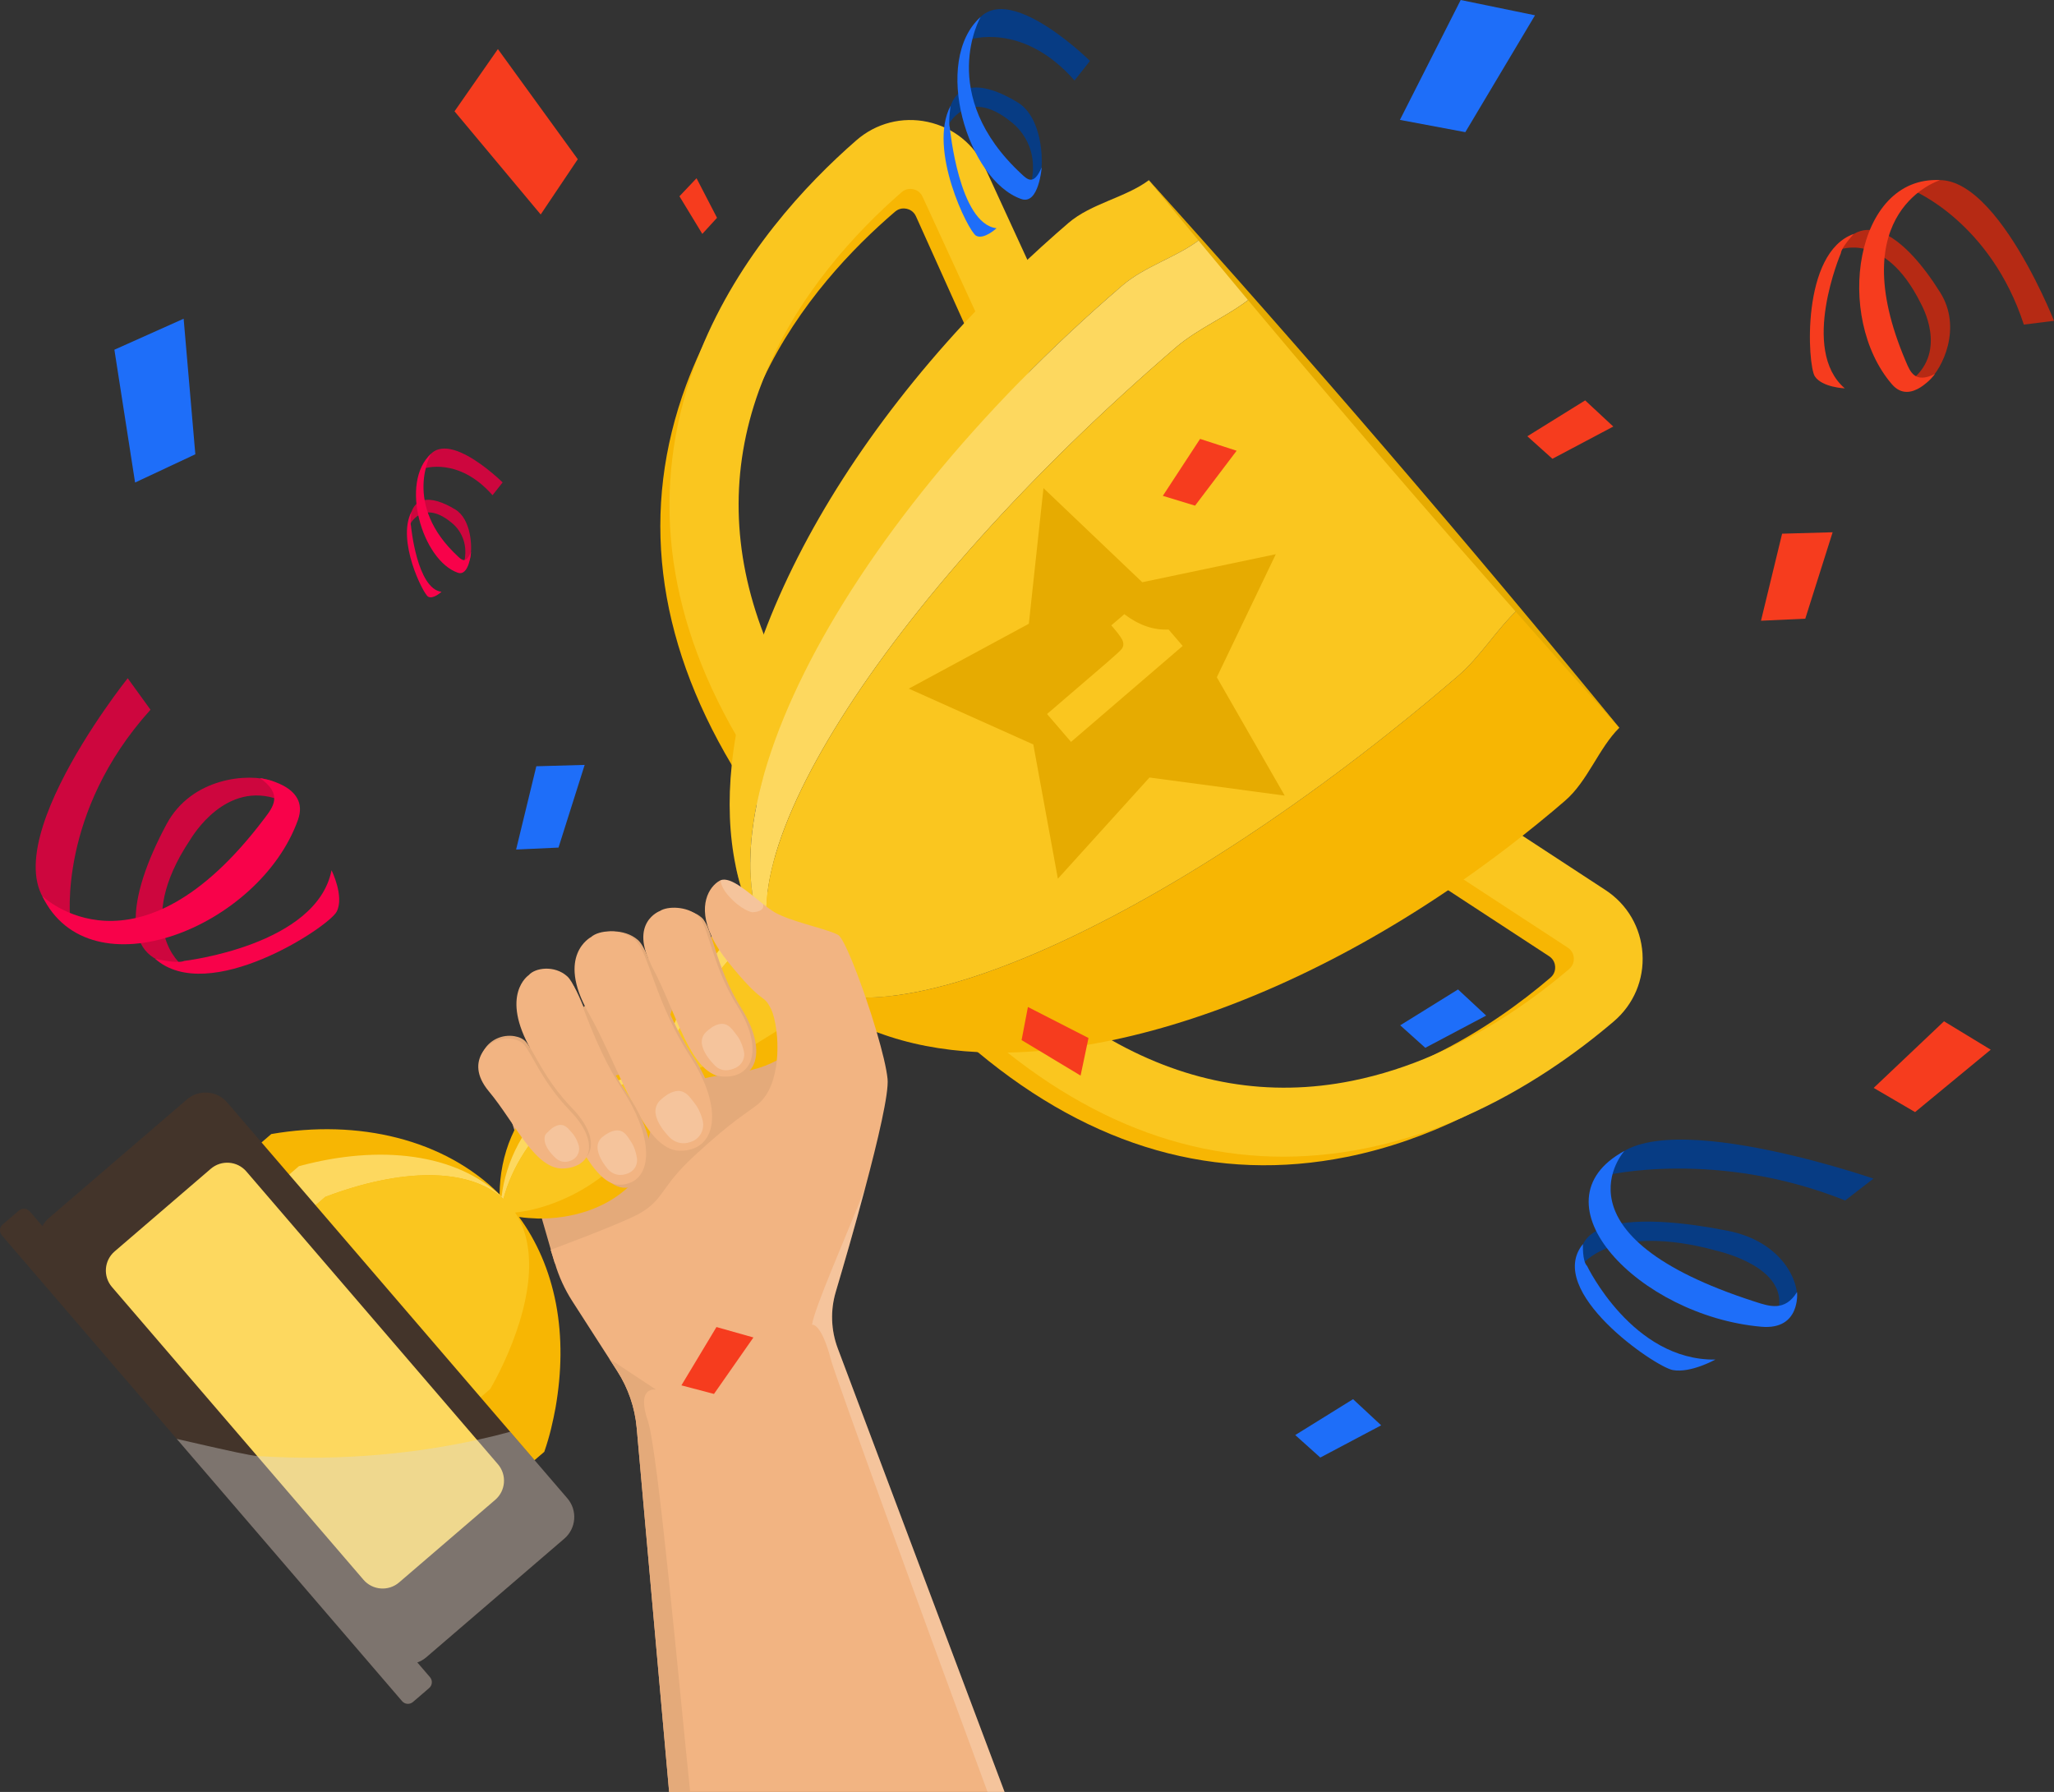 <?xml version="1.0" encoding="UTF-8"?>
<svg xmlns="http://www.w3.org/2000/svg" viewBox="0 0 2181.84 1903.4">
  <rect x="0" y="0" width="2181.84" height="1903.4" fill="#333333" stroke="none"/>
  <defs>
    <style>
      .cls-1 {
        fill: #cd063e;
      }

      .cls-1, .cls-2, .cls-3, .cls-4, .cls-5, .cls-6, .cls-7, .cls-8, .cls-9, .cls-10, .cls-11, .cls-12, .cls-13, .cls-14, .cls-15, .cls-16 {
        stroke-width: 0px;
      }

      .cls-17 {
        isolation: isolate;
      }

      .cls-2 {
        fill: #43342a;
      }

      .cls-3 {
        fill: #f63c1e;
      }

      .cls-4 {
        fill: #e4aa7a;
      }

      .cls-5 {
        fill: #f2b482;
      }

      .cls-6 {
        fill: #fff;
        opacity: .21;
      }

      .cls-7 {
        fill: #1e6ef9;
      }

      .cls-8 {
        fill: #d7d7d7;
        opacity: .39;
      }

      .cls-8, .cls-14 {
        mix-blend-mode: multiply;
      }

      .cls-9 {
        fill: #073c84;
      }

      .cls-10 {
        fill: #f8024a;
      }

      .cls-11, .cls-14 {
        fill: #f7b603;
      }

      .cls-12 {
        fill: #e6ab01;
      }

      .cls-13 {
        fill: #fac61f;
      }

      .cls-14 {
        opacity: .33;
      }

      .cls-15 {
        fill: #fdd85f;
      }

      .cls-16 {
        fill: #b62a14;
      }
    </style>
  </defs>
  <g class="cls-17">
    <g id="Ebene_2" data-name="Ebene 2">
      <g id="_ëîé_1" data-name="‘ëîé_1">
        <g>
          <g>
            <polygon class="cls-4" points="658.09 1409.3 589.21 1341.5 575.22 1293.07 527.26 1138.9 716.56 997.09 872.01 1147.08 658.09 1409.3"/>
            <g>
              <path class="cls-11" d="M578.17,1542.08l-10.14,8.7-2.59,2.23c-15.76-15.3-31.26-31.05-46.51-47.05-23.28-24.4-46.01-49.37-68.24-74.34-10.3-11.68-20.67-23.55-30.99-35.56-1.85-2.12-3.68-4.25-5.53-6.4-1.39-1.63-2.8-3.24-4.18-4.86-.49-.56-.98-1.16-1.47-1.72-.19-.22-.38-.47-.57-.69-.3-.34-.62-.71-.9-1.07-1.2-1.38-2.38-2.77-3.57-4.16l-.25-.29c-2.1-2.44-4.16-4.91-6.25-7.37-39.46-46.51-78.27-94.6-113.45-142.62l-8.1-11.36,2.59-2.23,10.13-8.72c92.31-15.98,183.67,5.27,242.55,64.14.17-41.97,16.71-84.91,49.76-110.92,26.15-17.76,63.34-7.14,91.43-21.52,35.35-18.11,37.79-60.37,52.15-92.76,4.8-11.05,11.7-20.07,18.46-29.71,6.58-9.38,13.05-18.92,20.21-27.67,5.32-6.62,11.47-12.66,18.31-18.09,3.5-2.83,7.2-5.49,11.05-7.99.27-.17.53-.34.8-.51,1.23-.79,2.47-1.59,3.75-2.32,1.14-.71,2.33-1.39,3.49-2.06,2.55-1.46,5.15-2.84,7.84-4.17,2.42-1.22,4.89-2.36,7.39-3.49,37.68-16.7,83.21-21.72,120.27-15.93l.38.43s.13.14.38.43l.25.29.95,1.12.87,1,.71.85,2.08,2.42,2.26,2.62,1.55,1.81.38.43c.19,17.28-2.14,31.63-4.99,45.32-5.83,25.54-15.3,49.73-29.07,71.26l-.02.02c-1.47,2.3-2.97,4.57-4.53,6.8-2.47,3.49-5.05,6.93-7.76,10.25-.91,1.15-1.84,2.24-2.8,3.34-.2.24-.43.5-.63.74-1.26,1.52-2.57,2.98-3.89,4.42-1.76,1.86-3.58,3.64-5.47,5.35-19.09,17.31-43.84,26.99-66.63,38.66-17.03,8.04-35.51,10.34-54.62,13.18-30.18,3.77-59.44,16.36-70,46.42-9.13,23.63-9.24,52.48-26.67,71.27-25.57,24.31-61.54,34.67-96.94,34.31-6.96-.27-13.24-.66-20.07-1.65,18.66,25.46,32.31,56.14,39.24,92.06,6.83,36.05,6.09,72.81-.42,110.36-2.74,14.58-5.93,29.55-11.98,46.96Z"/>
              <path class="cls-15" d="M332.81,1282.28l12.73-10.94c79.9-30.39,151.77-31.84,189.24,2.12,8.33-32.44,30.52-68.87,63.09-95.41,25.23-18.85,54.09-17.91,80.26-34.5,32.97-20.9,43.23-54.02,61.55-81.86,6.15-9.46,13.63-17.76,21.15-26.55,7.32-8.53,14.56-17.17,22.22-25.3,40.09-43.17,108.41-71.65,154.54-75.97-.58-.67-.96-1.11-.96-1.11-51.71-2.18-124.81,20.74-163.52,65.51-7.42,8.42-14.27,17.5-21.24,26.45-7.15,9.22-14.33,17.86-19.83,28.09-16.4,30.07-22.82,67.66-56.97,87.19-27.1,15.51-60.04,9.83-85.71,28.16-32.8,26.27-52.24,65.9-56.57,103-47.93-46.14-129.34-55.78-215.29-32.44l-12.73,10.94s6.27,9.24,6.27,9.24c30.12,42.83,64.24,85.34,98.96,125.92-25.92-30.41-51.06-62.49-72.66-95.32,0,0-4.52-7.2-4.52-7.2Z"/>
              <path class="cls-13" d="M508.08,1486.26l12.73-10.94c8.41-14.61,14.02-26.82,19.13-38.6,12.76-30.29,20.56-58.81,21.93-85.33,1.27-26.4-4.08-47.43-14.66-63.44,5.5-.55,10.67-1.51,16.39-2.66,29.38-6.65,61.35-21.69,87.35-45.44,18.19-17.93,23.92-40.23,36.14-60.27,14.67-25.29,41.47-40.74,67.33-49.56,16.44-5.93,32.29-11.32,48.02-20.86,23.33-14.81,48.19-28.21,68.58-48.09,25.93-25.71,45.47-54.69,59.44-84.31,5.08-11.14,9.82-22.68,13.03-36-1-1.16-2.62-3.05-4.05-4.71-.38-.44-.72-.84-1.02-1.18-.21-.25-.42-.48-.6-.7-.16-.19-.25-.3-.25-.3h0c-46.13,4.33-114.45,32.81-154.54,75.97-7.66,8.13-14.9,16.77-22.22,25.3-7.52,8.79-15,17.09-21.15,26.55-18.32,27.84-28.58,60.96-61.55,81.86-26.17,16.6-55.03,15.66-80.26,34.5-32.57,26.54-54.76,62.97-63.09,95.41-37.46-33.96-109.34-32.5-189.24-2.12l-12.73,10.94s4.52,7.2,4.52,7.2c21.6,32.82,46.74,64.91,72.66,95.32,1.39,1.63,2.79,3.23,4.19,4.85,7.36,8.56,14.76,17.01,22.17,25.28,22.55,24.74,46.22,49.25,71.74,71.33Z"/>
              <path class="cls-11" d="M1724.89,1022.05c-1.74-27.72-16.11-52.35-39.37-67.55l-83.68-54.73-64.6-42.26-533.9,203.31-21.08,8.04,46.2,40.05c3.39,2.94,6.77,5.82,10.19,8.64,121.97,101.61,253.78,139.07,391.93,111.33,44.65-8.97,85.93-24.05,123.06-42.01.1-.04.16-.06.25-.12,57.86-27.99,105.67-62.98,140.5-92.68,21.15-18.05,32.28-44.29,30.5-72.03ZM1147.53,1084.15l380.89-145.05,9.85,6.46,107.24,70.12c5.2,3.4,6.27,8.36,6.43,11.01.17,2.65-.25,7.72-4.98,11.75-30.86,26.34-73.08,57.3-123.7,81.96-.02.02-.05.02-.09.04-32.44,15.8-68.36,29.02-106.97,36.75-90.35,18.16-178.19,2.29-262.11-47.15-9.35-5.49-18.64-11.42-27.89-17.76l21.33-8.14Z"/>
              <path class="cls-11" d="M1110.46,357.14l-31.34-69.61-39.46-87.7c-11.4-25.32-33.48-43.34-60.6-49.41-27.11-6.06-54.78.84-75.9,18.92-50.62,43.34-116.5,112.08-159.03,203.2-5.5,11.75-10.59,23.89-15.24,36.4-48.8,131.85-32.5,267.57,48.39,403.59,2.42,4.1,4.93,8.2,7.49,12.31l18.83,30.19.02.02h0s13.5,21.66,13.5,21.66l11.78-20.56,58.9-102.82,204.97-357.76s.01-.02.01-.03c.01-.01.01-.02.01-.02l19.56-34.12-1.9-4.26ZM797.47,434.3c4.11-11.07,8.65-21.84,13.56-32.26,37.08-78.73,95.03-138.94,139.7-177.18,4.72-4.06,9.78-3.67,12.39-3.1s7.33,2.4,9.88,8.06l51.12,113.59,4.54,10.11,1.74,3.9-213.98,373.46c-5.09-10.73-9.73-21.45-13.89-32.17-35.1-89.94-36.85-178.57-5.06-264.4Z"/>
              <path class="cls-13" d="M1744.73,1012.93c-1.78-27.75-16.13-52.37-39.39-67.57l-88.07-57.59-60.21-39.39-555,211.34,1.28,1.1,44.92,38.95c7.31,6.33,14.63,12.41,21.98,18.26,118.69,94.34,246.45,128.57,380.15,101.71,36.84-7.38,71.41-18.94,103.24-32.87.1-.04.16-.06.25-.12,66.78-29.22,121.57-68.76,160.32-101.8,21.16-18.04,32.27-44.3,30.52-72.02ZM1523.25,1120.39s-.05.02-.09.04c-27.06,11.73-56.22,21.44-87.14,27.64-87.84,17.63-173.28,3.13-255.04-43.08-11.23-6.35-22.39-13.28-33.45-20.85-.51-.32-1.03-.67-1.52-1l402.23-153.17,6.49,4.25,110.61,72.33c5.2,3.4,6.26,8.34,6.43,11.01.18,2.65-.25,7.72-4.98,11.75-34.83,29.67-84.06,65.26-143.53,91.07Z"/>
              <path class="cls-13" d="M1091.31,275.99l-44.89-97.59c-11.61-25.24-33.86-43.07-61-48.92-27.18-5.84-54.79,1.3-75.76,19.56-53.67,46.74-124.53,122.58-165.52,223.49-2.35,5.76-4.6,11.61-6.74,17.53-46.24,128.14-31.31,259.43,44.3,390.59,4.76,8.29,9.78,16.56,15.04,24.84l13.58,21.41.02.02,18.58,29.23.6.95,58.3-103.77,195.81-348.48.02-.02.02-.03,26.79-47.66,9.99-17.79-29.14-63.36ZM1038.45,336.06l-9.79,17.46-201.04,357.77c-6.08-12.53-11.54-25.02-16.34-37.49-33.77-87.81-35.54-174.55-5.11-258.91,1.55-4.33,3.2-8.61,4.86-12.84,35.47-88.6,98.71-156.13,146.65-197.87,4.69-4.09,9.76-3.77,12.38-3.22,2.6.57,7.34,2.34,9.93,7.99l56.03,121.84,2.43,5.27Z"/>
              <path class="cls-14" d="M891.73,1085.14c-1.76,1.86-3.58,3.64-5.47,5.35-1.89-1.03-3.74-2.09-5.59-3.19-7.83-4.58-15.36-9.55-22.52-14.94-13.08-9.79-25.05-20.94-35.77-33.43-10.77-12.51-20-26.05-27.74-40.5-2.56-4.75-4.94-9.6-7.12-14.55-1.48-3.27-2.88-6.58-4.22-9.94-.79-1.96-1.54-3.92-2.27-5.89,3.5-2.83,7.2-5.49,11.05-7.99.27-.17.53-.34.8-.51-2.07-5.44-3.94-11.01-5.6-16.71-2.25-7.32-4.12-14.84-5.7-22.52,4.94-1.76,10.08-3.25,15.41-4.46,8.17-1.9,16.75-3.18,25.64-3.85,35.27-2.83,74.99,3.45,110.36,16.49,0,0,.6.72,1.55,1.81,0,0,.41.5,1.09,1.28l.38.43s.13.14.38.43l.25.29.95,1.12.87,1,.71.85,2.08,2.42,2.26,2.62,1.55,1.81.38.43c1.53,1.79,2.59,3,2.59,3,4.77,22.63,5.71,40.76,5.79,57.89-.27,19.09-2.24,37.21-6.22,53.92-3.36,14.13-8.11,27.28-14.45,39.2-12.96-4.83-25.24-10.5-36.88-17.02-.2.24-.43.5-.63.74-1.26,1.52-2.57,2.98-3.89,4.42Z"/>
              <g>
                <path class="cls-13" d="M1192.09,303.35c24.26-20.84,57.89-30.04,82.43-48.93l-54.15-63.03-.02.02c-24.86,18.55-61.15,24.59-85.42,45.43-4.34,3.76-8.68,7.52-12.96,11.28-10.43,9.21-20.67,18.49-30.67,27.86-4.12,3.83-8.17,7.67-12.19,11.54-14.88,14.24-29.24,28.66-43.1,43.25-4.01,4.21-7.98,8.4-11.91,12.63-99.76,107.63-172.55,222.6-212.83,330.38-3.1,8.36-6.03,16.66-8.75,24.9-9.25,27.99-16.23,55.39-20.82,81.95-1.85,10.77-3.36,21.4-4.42,31.87-3.97,38.27-2.62,74.48,4.29,107.79,1.57,7.68,3.45,15.2,5.7,22.52,1.66,5.7,3.53,11.27,5.6,16.71.69,1.89,1.42,3.74,2.16,5.58,1.3,3.24,2.65,6.43,4.09,9.57,2.18,4.8,4.5,9.5,6.98,14.13,6.97,13.02,15.18,25.28,24.64,36.73.12.15.24.29.36.43-108.92-134.69,51.44-456.66,360.99-722.64Z"/>
                <path class="cls-11" d="M1719.66,772.45l-107.35-124.94-284.11-330.64-21.79-25.35,21.79,25.36,284.1,330.63c-22.66,21.07-39.49,49.83-63.75,70.67-311.99,268.09-632.03,407.3-714.82,310.95-.88-1.02-1.74-2.05-2.58-3.1.23.28.46.57.7.84.61.77,1.23,1.51,1.87,2.26l.38.43c10.61,12.3,22.44,23.28,35.36,32.96,6.94,5.2,14.17,10.02,21.7,14.48,1.67,1,3.39,1.98,5.1,2.95,11.63,6.53,23.92,12.19,36.88,17.02,31.76,11.86,67.23,18.65,105.53,20.56,10.32.53,20.85.68,31.59.49,26.86-.48,54.88-3.17,83.84-8,8.87-1.49,17.84-3.17,26.89-5.04,112.19-23.39,236.28-77.61,357.3-159.43,5.5-3.72,10.98-7.48,16.45-11.34,15.78-11.01,31.5-22.5,47.12-34.45,5.16-3.96,10.3-7.94,15.42-12,10.72-8.44,21.39-17.12,32.01-26,4.35-3.67,8.71-7.38,13.08-11.14,24.25-20.82,35.71-55.84,57.77-77.63l-.47-.54Z"/>
                <path class="cls-15" d="M831.15,1026.05s-.03-.04-.05-.06c.02.02.03.04.05.06Z"/>
                <polygon class="cls-15" points="1306.4 291.53 1274.52 254.42 1274.52 254.42 1274.52 254.42 1306.4 291.53"/>
                <path class="cls-15" d="M1248.73,369.28c24.26-20.84,55.23-33.15,79.47-52.39l-21.79-25.36-31.89-37.1h0c-24.54,18.88-58.17,28.08-82.43,48.93-309.55,265.98-469.91,587.95-360.99,722.64.02.02.03.04.05.06.85,1.04,1.71,2.08,2.58,3.1-82.79-96.35,103.01-391.79,415-659.87Z"/>
                <path class="cls-13" d="M833.73,1029.15c82.79,96.35,402.83-42.87,714.82-310.95,24.26-20.84,41.09-49.61,63.75-70.67l-284.1-330.63c-24.24,19.24-55.21,31.54-79.47,52.39-311.99,268.09-497.8,563.52-415,659.87Z"/>
              </g>
              <path class="cls-12" d="M1219.72,190.64c170.68,189.28,338.67,384.7,500.06,581.96-170.72-189.24-338.64-384.74-500.06-581.96h0Z"/>
              <path class="cls-12" d="M1292.55,719.38l62.66-130.71-141.87,29.77-104.92-99.97-15.55,144.09-127.51,68.9,132.26,59.29,26.1,142.62,97.31-107.51,143.63,19.22-72.1-125.71ZM1137.67,788.03l-25.45-29.62,63.62-54.66c9.16-7.88,14.51-12.83,15.98-14.85,1.45-2.07,1.84-4.48,1.08-7.25-.75-2.79-4.05-7.63-9.92-14.46l-2.53-2.93,13.85-11.87c15.34,11.65,31.03,17.12,47.01,16.27l14.98,17.45-118.61,101.93Z"/>
              <g>
                <path class="cls-2" d="M599.44,1634.34l-146.62,125.99c-2.89,2.48-6.12,4.33-9.5,5.53-11.49,4.15-24.86,1.05-33.3-8.77L48.7,1336.59c-8.44-9.82-9.49-23.5-3.66-34.24,1.7-3.17,4.01-6.08,6.9-8.56l146.62-125.99c12.71-10.92,31.88-9.47,42.8,3.24l361.32,420.49c10.92,12.71,9.47,31.88-3.24,42.8Z"/>
                <path class="cls-15" d="M528.9,1555.27l-267.17-310.93c-9.66-11.24-26.6-12.52-37.84-2.86l-102.1,87.73c-11.24,9.66-12.52,26.6-2.86,37.84l267.17,310.93c9.66,11.24,26.6,12.52,37.84,2.86l102.1-87.73c11.24-9.66,12.52-26.6,2.86-37.84Z"/>
                <path class="cls-2" d="M455.86,1793.04l-17.19,14.77c-3.43,2.95-8.62,2.57-11.57-.88L1.98,1312.2c-2.95-3.43-2.56-8.62.88-11.57l17.19-14.77c3.43-2.95,8.62-2.56,11.57.88l425.11,494.74c2.96,3.44,2.56,8.62-.88,11.57Z"/>
                <path class="cls-8" d="M455.86,1793.04l-17.19,14.77c-3.43,2.95-8.62,2.57-11.57-.88l-239.36-278.56c10.71,2.47,21.67,4.98,32.06,7.33,11.75,2.67,22.76,5.12,31.79,7.02,10.5,2.21,18.36,3.68,21.63,3.88,94.69,6.09,174.63-4.18,233.52-17.13,12.74-2.79,24.5-5.72,35.2-8.64l60.74,70.69c10.92,12.71,9.47,31.88-3.24,42.8l-146.62,125.99c-2.89,2.48-6.12,4.33-9.5,5.53l13.41,15.61c2.96,3.44,2.56,8.62-.88,11.57Z"/>
              </g>
            </g>
            <path class="cls-5" d="M1067.1,1903.4h-356.33l-34.45-386.84c-1.92-21.48-9.02-42.18-20.7-60.3l-8.34-12.97-39.4-61.27c-8.02-12.5-14.24-26.06-18.44-40.29-.04-.13-.09-.25-.12-.38l-1.69-5.27-2.73-8.57s.09-.03.24-.09c4.65-1.71,76.02-28.1,94.47-38.66,26.09-14.91,21.79-27.77,57.69-60.87,42.31-39.01,55.84-45.31,67.77-55.02,12.48-10.14,18.29-28.17,20.1-46.5.83-8.23.84-16.52.3-24.18-.17-2.37-.39-4.67-.66-6.9-1.22-10.25-3.41-18.81-5.89-23.76-8.66-17.33-6.93-1.73-45.91-50.24-.04-.05-.1-.12-.14-.17-3.33-4.15-6.24-8.17-8.8-12.03-3.28-4.99-5.96-9.75-8.09-14.27-15.55-32.83-2.74-53.03,8.37-59.29.28-.15.56-.29.85-.42,5.62-2.41,13.38,1.15,21.82,6.9,4.07,2.76,8.29,6.04,12.5,9.41,1.01.8,2.01,1.6,3.01,2.41,2.69,2.17,5.37,4.34,7.97,6.38,1.23.96,2.43,1.89,3.63,2.79.47.37.96.72,1.43,1.07,3.35,2.48,6.53,4.6,9.44,6.12,1.47.77,3.08,1.54,4.78,2.28,19.21,8.43,51.07,15.1,60.62,20.67,3.01,1.77,8.41,12.41,14.64,27.51,3.66,8.87,7.6,19.29,11.52,30.33,1.01,2.86,2.03,5.77,3.03,8.71,4.15,12.12,8.18,24.69,11.69,36.61,5.97,20.29,10.45,38.68,11.53,49.73,1.5,15.29-10.18,64.92-23.95,116.49-10.86,40.65-23.02,82.52-31.09,109.72-5.84,19.7-5.09,40.76,2.14,59.99l177.19,471.17Z"/>
            <path class="cls-4" d="M800.79,1130.1c-4.51,10.67-14.88,16.47-29.83,15.32-.18-.01-.38-.03-.56-.05-33.39-3.27-48.09-68.64-73.5-116.02-25.54-47.65,8.22-59.77,8.22-59.77,7.8-5.2,28.59-5.2,40.22,5.09,11.63,10.29,14.36,52.09,42.08,96.26,15.44,24.62,19.05,45.76,13.37,59.18Z"/>
            <path class="cls-5" d="M796.79,1128.1c-4.51,10.67-14.88,16.47-29.83,15.32-.18-.01-.38-.03-.56-.05-33.39-3.27-48.09-68.64-73.5-116.02-25.54-47.65,8.22-59.77,8.22-59.77,7.8-5.2,28.59-5.2,40.22,5.09,11.63,10.29,14.36,52.09,42.08,96.26,15.44,24.62,19.05,45.76,13.37,59.18Z"/>
            <path class="cls-4" d="M630.86,995.33s-37.41,19.21-3.01,80c34.4,60.79,58.34,146.69,97.36,147,39.01.31,47.4-44.29,10.88-100.28-36.52-55.99-44.13-111.14-58.57-123.7-14.44-12.56-38.28-10.63-46.66-3.02Z"/>
            <path class="cls-5" d="M627.86,995.33s-37.41,19.21-3.01,80c34.4,60.79,58.34,146.69,97.36,147,39.01.31,47.4-44.29,10.88-100.28-36.52-55.99-44.13-111.14-58.57-123.7-14.44-12.56-38.28-10.63-46.66-3.02Z"/>
            <path class="cls-4" d="M563.68,1040.8s-30.85,21.17,4.21,79.8c35.05,58.64,63.17,142.85,97.08,141.03,33.9-1.82,37.38-46.68.89-100.43-36.49-53.75-47.8-108.24-61.41-119.95-13.61-11.71-34.14-8.49-40.77-.45Z"/>
            <path class="cls-5" d="M561.68,1035.75s-31.23,20.59,2.72,79.87c33.96,59.28,60.51,144,94.44,142.81,33.93-1.19,38.24-45.98,2.76-100.4-35.48-54.42-45.78-109.1-59.17-121.07-13.39-11.96-33.98-9.12-40.76-1.21Z"/>
            <path class="cls-4" d="M546.85,1100.68c-13.2-2.32-26.75,3.75-33.18,15.5-5.1,9.33-6.64,22.93,7.64,40.06,28.56,34.25,49.48,84.29,80.25,81.87,30.76-2.42,36.32-29.8,6.19-61.02-30.12-31.22-40.25-60.39-49.11-70.45-2.88-3.27-7.08-5.12-11.79-5.95Z"/>
            <path class="cls-5" d="M544.85,1103.68c-13.2-2.32-26.75,3.75-33.18,15.5-5.1,9.33-6.64,22.93,7.64,40.06,28.56,34.25,49.48,84.29,80.25,81.87,30.76-2.42,36.32-29.8,6.19-61.02-30.12-31.22-40.25-60.39-49.11-70.45-2.88-3.27-7.08-5.12-11.79-5.95Z"/>
            <path class="cls-6" d="M1067.1,1903.4h-18.09c-62.02-167.55-161.74-441.57-166.16-458.5-10.65-40.73-20.28-37.74-20.28-37.74,2.08-16.64,35.69-93.1,56.29-144.64-10.86,40.65-23.02,82.52-31.09,109.72-5.84,19.7-5.09,40.76,2.14,59.99l177.19,471.17Z"/>
            <path class="cls-4" d="M733.11,1903.4h-22.34l-34.45-386.84c-1.92-21.48-9.02-42.18-20.7-60.3l-8.37-12.99.03.02,49.55,32.74s-21.52-4.31-8.61,33.36c10.57,30.81,33.74,286.72,44.89,394Z"/>
            <path class="cls-6" d="M810.51,960.19c2.56,8.92-11.59,8.8-11.59,8.8,0,0-11.68-2.03-25.67-18.18-4.92-5.68-7.18-11.1-8.04-15.72,10.7-4.58,29.21,12.47,45.3,25.1Z"/>
            <path class="cls-6" d="M783.85,1132.84c-2.91,1.95-6.42,3.26-10.48,3.83-5.06.71-10.16-1.04-13.76-4.66-6.43-6.46-12.77-14.75-14.04-23.19-.73-4.85,1.1-9.75,4.8-12.99,3.13-2.74,7.46-6.62,13.61-8,9.66-2.14,14.33,6.41,18.2,11.14,3.08,3.76,5.89,9.25,7.89,17.17,1.59,6.29-.82,13.07-6.21,16.69Z"/>
            <path class="cls-6" d="M736.13,1211.98c-1.72.78-3.57,1.41-5.56,1.86-7.05,1.61-14.39-.68-19.41-5.88-6.88-7.13-13.41-16.03-14.77-25.09-.83-5.48,1.24-11.02,5.43-14.68,3.54-3.1,8.43-7.48,15.38-9.04,10.92-2.42,16.19,7.25,20.57,12.59,3.26,3.99,6.26,9.7,8.49,17.79,2.47,8.95-1.67,18.59-10.12,22.45Z"/>
            <path class="cls-6" d="M669.35,1245.23c-2.41,1.35-5.18,2.25-8.27,2.66-6.02.79-11.96-1.85-15.8-6.55-5.24-6.44-10.04-14.3-10.57-21.94-.32-4.68,1.8-9.21,5.57-12.01,3.19-2.37,7.62-5.74,13.58-6.58,9.37-1.3,13.16,7.21,16.49,12.01,2.64,3.82,4.9,9.27,6.2,16.97,1.04,6.13-1.79,12.41-7.21,15.45Z"/>
            <path class="cls-6" d="M608.08,1232.03c-1.31.68-2.74,1.23-4.3,1.64-4.7,1.24-9.71-.09-13.3-3.37-6.79-6.21-13.35-14.63-11.82-23.11.24-1.37.95-2.61,1.99-3.54,2.45-2.2,6.02-6.69,11.9-8.37,7.64-2.18,11.79,4.46,15.12,8.06,2.49,2.7,4.87,6.64,6.79,12.31,2.13,6.27-.51,13.31-6.38,16.37Z"/>
          </g>
          <polygon class="cls-3" points="2114.61 1114.97 2064.99 1084.8 1990.29 1155.56 2034.27 1181.25 2114.61 1114.97"/>
          <polygon class="cls-3" points="1946.7 565.36 1893.02 566.88 1870.59 659.33 1917.64 657.17 1946.7 565.36"/>
          <polygon class="cls-7" points="621.06 812.46 569.71 813.91 548.24 902.36 593.26 900.3 621.06 812.46"/>
          <polygon class="cls-3" points="528.89 52.13 482.81 118.24 574.35 227.82 613.74 169.13 528.89 52.13"/>
          <g>
            <path class="cls-1" d="M159.87,753.85l-24.21-33.43s-170.62,213.32-61.01,256.49c0,0-13.48-113.67,85.21-223.05Z"/>
            <path class="cls-1" d="M296.67,849.52s6.61-14.97-7.92-20.04c-24.21-8.46-84.93-4.17-111.82,45.92-42.88,79.86-49.76,147.71,16.55,150.08,0,0-53.16-41.25,8.75-133.85,2.08-3.11,37.65-63.59,94.44-42.1Z"/>
            <path class="cls-10" d="M44.84,951.66s100.13,97.76,235.88-82.13c9.13-12.1,20.33-25.61-4.56-43.07,0,0,53.62,7.19,40.38,44.31-40.84,114.51-221.14,186.24-271.7,80.89Z"/>
            <path class="cls-10" d="M195.78,1020.65s140.56-16.27,156.39-96.28c0,0,13.82,27.7,5.47,43.95-8.35,16.25-136.23,100.58-193,49.96,0,0,23.38,5.77,31.14,2.36Z"/>
          </g>
          <g>
            <path class="cls-9" d="M1960.03,1275.11l30.01-23.21s-263.16-90.96-284.63-3.37c0,0,117.21-28.3,254.62,26.59Z"/>
            <path class="cls-9" d="M1889.04,1391.18s17.28,2.44,19.45-9.06c3.61-19.17-14.31-63.13-73.2-74.8-93.89-18.61-167.14-12.7-155.03,36.45,0,0,31.89-45.77,143.45-15.22,3.74,1.03,75.54,17.4,65.34,62.64Z"/>
            <path class="cls-7" d="M1725.52,1222.51s-81.28,89.45,138.84,160.18c14.8,4.76,31.56,10.8,44.53-10.32,0,0,4.22,40.6-37.95,36.87-130.07-11.51-245.67-132.5-145.43-186.72Z"/>
            <path class="cls-7" d="M1685.87,1344.68s48.19,100.73,136.27,99.43c0,0-26.24,14.65-45.26,11.13-19.02-3.51-136.38-83.92-95.38-133.85,0,0-.94,18.13,4.37,23.28Z"/>
          </g>
          <g>
            <path class="cls-16" d="M2149.81,344.78l32.03-4.02s-77.76-197.44-149.64-138.48c0,0,82.1,33.57,117.6,142.49Z"/>
            <path class="cls-16" d="M2031.85,402.62s7.54,10.17,16.63,2.12c15.15-13.43,35.91-56.71,12.52-94.03-37.29-59.51-80.48-89.79-107.91-45.18,0,0,48.6-20.95,87.08,56.42,1.29,2.6,28.33,49.79-8.32,80.67Z"/>
            <path class="cls-3" d="M2060.89,191.33s-105.1,31.89-36.36,192.8c4.62,10.82,9.4,23.6,30.9,13.09,0,0-25.75,34.09-45.69,11.02-61.51-71.16-39.76-221.91,51.16-216.92Z"/>
            <path class="cls-3" d="M1955.45,268.93s-43.76,102.58,4.17,143.58c0,0-24.11-.95-31.85-12.8-7.73-11.85-14.93-131.37,41.41-151.26,0,0-13.01,13.88-13.73,20.48Z"/>
          </g>
          <g>
            <path class="cls-9" d="M1141.41,85.51l16.39-20.81s-108.09-107.15-128.39-22.46c0,0,56.46-19.94,112,43.27Z"/>
            <path class="cls-9" d="M1095.26,194.88s7.52,3.56,9.9-7.61c3.95-18.61,1.15-63.04-24.08-78.48-40.24-24.62-74.1-23.73-74.56,25.41,0,0,19.96-42.86,66.75-5.31,1.57,1.26,32.08,22.19,21.99,65.99Z"/>
            <path class="cls-7" d="M1041.65,18.01s-47.59,82.49,43.46,166.86c6.12,5.67,12.98,12.75,21.4-7.15,0,0-3,40.21-21.63,33.7-57.47-20.07-95.15-146.82-43.24-193.4Z"/>
            <path class="cls-7" d="M1008.94,135.48s9.63,102.3,49.64,106.95c0,0-13.64,12.64-21.83,7.9s-51.57-91.69-26.98-138.04c0,0-2.62,17.77-.84,23.19Z"/>
          </g>
          <g>
            <path class="cls-1" d="M523.18,526.02l10.71-13.6s-70.66-70.04-83.93-14.68c0,0,36.91-13.04,73.22,28.28Z"/>
            <path class="cls-1" d="M493.01,597.51s4.92,2.33,6.47-4.97c2.58-12.17.75-41.21-15.74-51.3-26.3-16.09-48.44-15.51-48.74,16.61,0,0,13.05-28.02,43.63-3.47,1.03.82,20.97,14.51,14.38,43.14Z"/>
            <path class="cls-10" d="M457.97,481.9s-31.11,53.92,28.41,109.07c4,3.71,8.48,8.33,13.99-4.68,0,0-1.96,26.28-14.14,22.03-37.57-13.12-62.2-95.98-28.26-126.42Z"/>
            <path class="cls-10" d="M436.58,558.68s6.29,66.87,32.45,69.91c0,0-8.92,8.26-14.27,5.17-5.35-3.09-33.71-59.94-17.64-90.24,0,0-1.71,11.61-.55,15.16Z"/>
          </g>
          <polygon class="cls-7" points="1630.55 16.25 1551.61 0 1487.05 127.35 1556.52 140.38 1630.55 16.25"/>
          <polygon class="cls-7" points="195.07 338.55 121.51 371.46 143.49 512.54 207.49 482.54 195.07 338.55"/>
          <polygon class="cls-3" points="739.89 189.32 721.74 208.48 746.02 248.44 761.65 231.36 739.89 189.32"/>
          <polygon class="cls-7" points="1578.66 1078.75 1548.78 1050.97 1487.37 1089.08 1514 1112.98 1578.66 1078.75"/>
          <polygon class="cls-3" points="1713.69 453.07 1683.82 425.29 1622.41 463.41 1649.04 487.31 1713.69 453.07"/>
          <polygon class="cls-3" points="1313.59 478.77 1274.78 466.2 1235.21 526.68 1269.43 537.11 1313.59 478.77"/>
          <polygon class="cls-3" points="800.32 1420.64 761.06 1409.56 723.82 1471.51 758.42 1480.62 800.32 1420.64"/>
          <polygon class="cls-3" points="1147.85 1142.48 1156.24 1102.55 1091.9 1069.61 1085.17 1104.75 1147.85 1142.48"/>
          <polygon class="cls-7" points="1467.14 1513.96 1437.27 1486.18 1375.86 1524.29 1402.48 1548.19 1467.14 1513.96"/>
        </g>
      </g>
    </g>
  </g>
</svg>